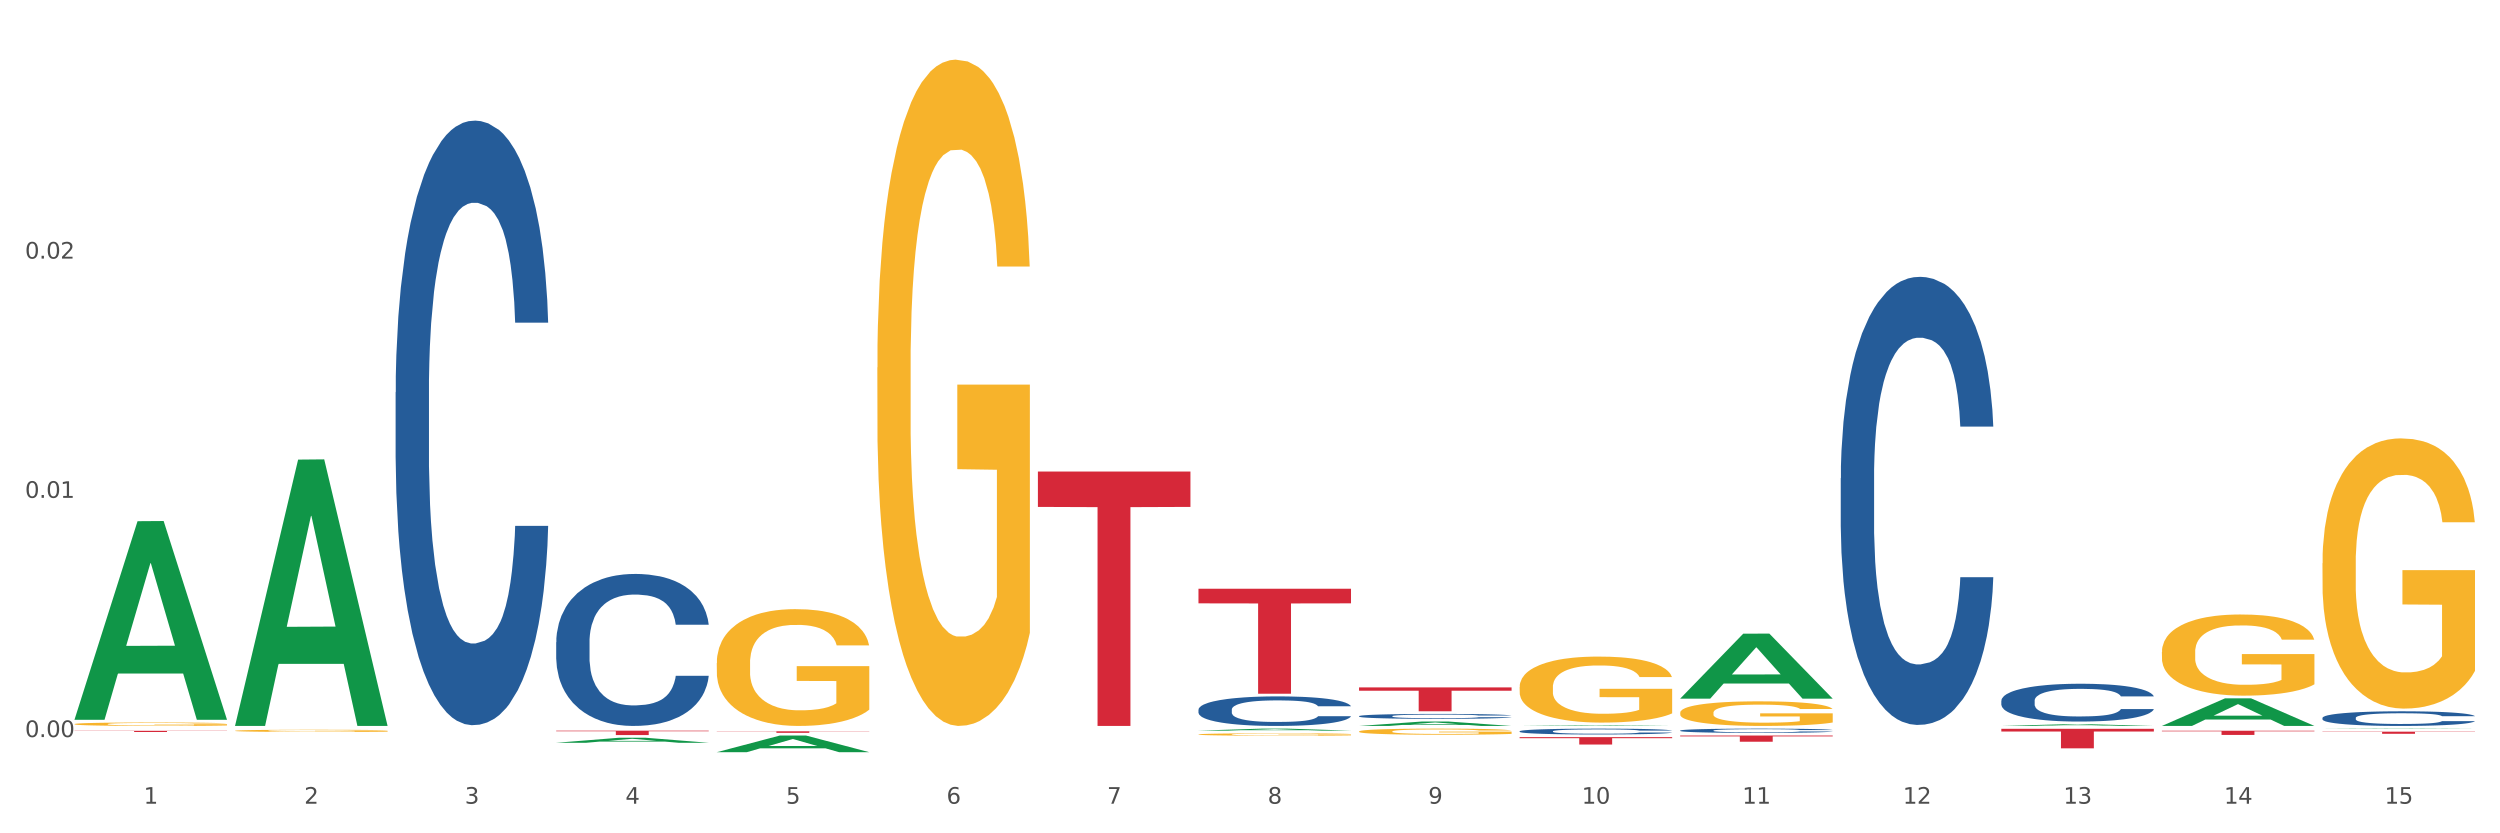 <?xml version="1.0" encoding="utf-8" standalone="no"?>
<!DOCTYPE svg PUBLIC "-//W3C//DTD SVG 1.1//EN"
  "http://www.w3.org/Graphics/SVG/1.1/DTD/svg11.dtd">
<svg xmlns:xlink="http://www.w3.org/1999/xlink" width="1080pt" height="360pt" viewBox="0 0 1080 360" xmlns="http://www.w3.org/2000/svg" version="1.1">
 <rect x="0" y="0" width="1080" height="360" fill="#333333" stroke="none"/>
 <defs>
  <style type="text/css">*{stroke-linejoin: round; stroke-linecap: butt}</style>
 </defs>
 <g id="figure_1">
  <g id="patch_1">
   <path d="M 0 360 
L 1080 360 
L 1080 0 
L 0 0 
z
" style="fill: #ffffff; stroke: #ffffff; stroke-linejoin: miter"/>
  </g>
  <g id="axes_1">
   <g id="matplotlib.axis_1">
    <g id="xtick_1">
     <g id="text_1">
      <!-- 1 -->
      <g style="fill: #4d4d4d" transform="translate(62.07 347.204) scale(0.096 -0.096)">
       <defs>
        <path id="DejaVuSans-31" d="M 794 531 
L 1825 531 
L 1825 4091 
L 703 3866 
L 703 4441 
L 1819 4666 
L 2450 4666 
L 2450 531 
L 3481 531 
L 3481 0 
L 794 0 
L 794 531 
z
" transform="scale(0.016)"/>
       </defs>
       <use xlink:href="#DejaVuSans-31"/>
      </g>
     </g>
    </g>
    <g id="xtick_2">
     <g id="text_2">
      <!-- 2 -->
      <g style="fill: #4d4d4d" transform="translate(131.436 347.204) scale(0.096 -0.096)">
       <defs>
        <path id="DejaVuSans-32" d="M 1228 531 
L 3431 531 
L 3431 0 
L 469 0 
L 469 531 
Q 828 903 1448 1529 
Q 2069 2156 2228 2338 
Q 2531 2678 2651 2914 
Q 2772 3150 2772 3378 
Q 2772 3750 2511 3984 
Q 2250 4219 1831 4219 
Q 1534 4219 1204 4116 
Q 875 4013 500 3803 
L 500 4441 
Q 881 4594 1212 4672 
Q 1544 4750 1819 4750 
Q 2544 4750 2975 4387 
Q 3406 4025 3406 3419 
Q 3406 3131 3298 2873 
Q 3191 2616 2906 2266 
Q 2828 2175 2409 1742 
Q 1991 1309 1228 531 
z
" transform="scale(0.016)"/>
       </defs>
       <use xlink:href="#DejaVuSans-32"/>
      </g>
     </g>
    </g>
    <g id="xtick_3">
     <g id="text_3">
      <!-- 3 -->
      <g style="fill: #4d4d4d" transform="translate(200.802 347.204) scale(0.096 -0.096)">
       <defs>
        <path id="DejaVuSans-33" d="M 2597 2516 
Q 3050 2419 3304 2112 
Q 3559 1806 3559 1356 
Q 3559 666 3084 287 
Q 2609 -91 1734 -91 
Q 1441 -91 1130 -33 
Q 819 25 488 141 
L 488 750 
Q 750 597 1062 519 
Q 1375 441 1716 441 
Q 2309 441 2620 675 
Q 2931 909 2931 1356 
Q 2931 1769 2642 2001 
Q 2353 2234 1838 2234 
L 1294 2234 
L 1294 2753 
L 1863 2753 
Q 2328 2753 2575 2939 
Q 2822 3125 2822 3475 
Q 2822 3834 2567 4026 
Q 2313 4219 1838 4219 
Q 1578 4219 1281 4162 
Q 984 4106 628 3988 
L 628 4550 
Q 988 4650 1302 4700 
Q 1616 4750 1894 4750 
Q 2613 4750 3031 4423 
Q 3450 4097 3450 3541 
Q 3450 3153 3228 2886 
Q 3006 2619 2597 2516 
z
" transform="scale(0.016)"/>
       </defs>
       <use xlink:href="#DejaVuSans-33"/>
      </g>
     </g>
    </g>
    <g id="xtick_4">
     <g id="text_4">
      <!-- 4 -->
      <g style="fill: #4d4d4d" transform="translate(270.169 347.204) scale(0.096 -0.096)">
       <defs>
        <path id="DejaVuSans-34" d="M 2419 4116 
L 825 1625 
L 2419 1625 
L 2419 4116 
z
M 2253 4666 
L 3047 4666 
L 3047 1625 
L 3713 1625 
L 3713 1100 
L 3047 1100 
L 3047 0 
L 2419 0 
L 2419 1100 
L 313 1100 
L 313 1709 
L 2253 4666 
z
" transform="scale(0.016)"/>
       </defs>
       <use xlink:href="#DejaVuSans-34"/>
      </g>
     </g>
    </g>
    <g id="xtick_5">
     <g id="text_5">
      <!-- 5 -->
      <g style="fill: #4d4d4d" transform="translate(339.535 347.204) scale(0.096 -0.096)">
       <defs>
        <path id="DejaVuSans-35" d="M 691 4666 
L 3169 4666 
L 3169 4134 
L 1269 4134 
L 1269 2991 
Q 1406 3038 1543 3061 
Q 1681 3084 1819 3084 
Q 2600 3084 3056 2656 
Q 3513 2228 3513 1497 
Q 3513 744 3044 326 
Q 2575 -91 1722 -91 
Q 1428 -91 1123 -41 
Q 819 9 494 109 
L 494 744 
Q 775 591 1075 516 
Q 1375 441 1709 441 
Q 2250 441 2565 725 
Q 2881 1009 2881 1497 
Q 2881 1984 2565 2268 
Q 2250 2553 1709 2553 
Q 1456 2553 1204 2497 
Q 953 2441 691 2322 
L 691 4666 
z
" transform="scale(0.016)"/>
       </defs>
       <use xlink:href="#DejaVuSans-35"/>
      </g>
     </g>
    </g>
    <g id="xtick_6">
     <g id="text_6">
      <!-- 6 -->
      <g style="fill: #4d4d4d" transform="translate(408.901 347.204) scale(0.096 -0.096)">
       <defs>
        <path id="DejaVuSans-36" d="M 2113 2584 
Q 1688 2584 1439 2293 
Q 1191 2003 1191 1497 
Q 1191 994 1439 701 
Q 1688 409 2113 409 
Q 2538 409 2786 701 
Q 3034 994 3034 1497 
Q 3034 2003 2786 2293 
Q 2538 2584 2113 2584 
z
M 3366 4563 
L 3366 3988 
Q 3128 4100 2886 4159 
Q 2644 4219 2406 4219 
Q 1781 4219 1451 3797 
Q 1122 3375 1075 2522 
Q 1259 2794 1537 2939 
Q 1816 3084 2150 3084 
Q 2853 3084 3261 2657 
Q 3669 2231 3669 1497 
Q 3669 778 3244 343 
Q 2819 -91 2113 -91 
Q 1303 -91 875 529 
Q 447 1150 447 2328 
Q 447 3434 972 4092 
Q 1497 4750 2381 4750 
Q 2619 4750 2861 4703 
Q 3103 4656 3366 4563 
z
" transform="scale(0.016)"/>
       </defs>
       <use xlink:href="#DejaVuSans-36"/>
      </g>
     </g>
    </g>
    <g id="xtick_7">
     <g id="text_7">
      <!-- 7 -->
      <g style="fill: #4d4d4d" transform="translate(478.267 347.204) scale(0.096 -0.096)">
       <defs>
        <path id="DejaVuSans-37" d="M 525 4666 
L 3525 4666 
L 3525 4397 
L 1831 0 
L 1172 0 
L 2766 4134 
L 525 4134 
L 525 4666 
z
" transform="scale(0.016)"/>
       </defs>
       <use xlink:href="#DejaVuSans-37"/>
      </g>
     </g>
    </g>
    <g id="xtick_8">
     <g id="text_8">
      <!-- 8 -->
      <g style="fill: #4d4d4d" transform="translate(547.634 347.204) scale(0.096 -0.096)">
       <defs>
        <path id="DejaVuSans-38" d="M 2034 2216 
Q 1584 2216 1326 1975 
Q 1069 1734 1069 1313 
Q 1069 891 1326 650 
Q 1584 409 2034 409 
Q 2484 409 2743 651 
Q 3003 894 3003 1313 
Q 3003 1734 2745 1975 
Q 2488 2216 2034 2216 
z
M 1403 2484 
Q 997 2584 770 2862 
Q 544 3141 544 3541 
Q 544 4100 942 4425 
Q 1341 4750 2034 4750 
Q 2731 4750 3128 4425 
Q 3525 4100 3525 3541 
Q 3525 3141 3298 2862 
Q 3072 2584 2669 2484 
Q 3125 2378 3379 2068 
Q 3634 1759 3634 1313 
Q 3634 634 3220 271 
Q 2806 -91 2034 -91 
Q 1263 -91 848 271 
Q 434 634 434 1313 
Q 434 1759 690 2068 
Q 947 2378 1403 2484 
z
M 1172 3481 
Q 1172 3119 1398 2916 
Q 1625 2713 2034 2713 
Q 2441 2713 2670 2916 
Q 2900 3119 2900 3481 
Q 2900 3844 2670 4047 
Q 2441 4250 2034 4250 
Q 1625 4250 1398 4047 
Q 1172 3844 1172 3481 
z
" transform="scale(0.016)"/>
       </defs>
       <use xlink:href="#DejaVuSans-38"/>
      </g>
     </g>
    </g>
    <g id="xtick_9">
     <g id="text_9">
      <!-- 9 -->
      <g style="fill: #4d4d4d" transform="translate(617 347.204) scale(0.096 -0.096)">
       <defs>
        <path id="DejaVuSans-39" d="M 703 97 
L 703 672 
Q 941 559 1184 500 
Q 1428 441 1663 441 
Q 2288 441 2617 861 
Q 2947 1281 2994 2138 
Q 2813 1869 2534 1725 
Q 2256 1581 1919 1581 
Q 1219 1581 811 2004 
Q 403 2428 403 3163 
Q 403 3881 828 4315 
Q 1253 4750 1959 4750 
Q 2769 4750 3195 4129 
Q 3622 3509 3622 2328 
Q 3622 1225 3098 567 
Q 2575 -91 1691 -91 
Q 1453 -91 1209 -44 
Q 966 3 703 97 
z
M 1959 2075 
Q 2384 2075 2632 2365 
Q 2881 2656 2881 3163 
Q 2881 3666 2632 3958 
Q 2384 4250 1959 4250 
Q 1534 4250 1286 3958 
Q 1038 3666 1038 3163 
Q 1038 2656 1286 2365 
Q 1534 2075 1959 2075 
z
" transform="scale(0.016)"/>
       </defs>
       <use xlink:href="#DejaVuSans-39"/>
      </g>
     </g>
    </g>
    <g id="xtick_10">
     <g id="text_10">
      <!-- 10 -->
      <g style="fill: #4d4d4d" transform="translate(683.312 347.204) scale(0.096 -0.096)">
       <defs>
        <path id="DejaVuSans-30" d="M 2034 4250 
Q 1547 4250 1301 3770 
Q 1056 3291 1056 2328 
Q 1056 1369 1301 889 
Q 1547 409 2034 409 
Q 2525 409 2770 889 
Q 3016 1369 3016 2328 
Q 3016 3291 2770 3770 
Q 2525 4250 2034 4250 
z
M 2034 4750 
Q 2819 4750 3233 4129 
Q 3647 3509 3647 2328 
Q 3647 1150 3233 529 
Q 2819 -91 2034 -91 
Q 1250 -91 836 529 
Q 422 1150 422 2328 
Q 422 3509 836 4129 
Q 1250 4750 2034 4750 
z
" transform="scale(0.016)"/>
       </defs>
       <use xlink:href="#DejaVuSans-31"/>
       <use xlink:href="#DejaVuSans-30" transform="translate(63.623 0)"/>
      </g>
     </g>
    </g>
    <g id="xtick_11">
     <g id="text_11">
      <!-- 11 -->
      <g style="fill: #4d4d4d" transform="translate(752.678 347.204) scale(0.096 -0.096)">
       <use xlink:href="#DejaVuSans-31"/>
       <use xlink:href="#DejaVuSans-31" transform="translate(63.623 0)"/>
      </g>
     </g>
    </g>
    <g id="xtick_12">
     <g id="text_12">
      <!-- 12 -->
      <g style="fill: #4d4d4d" transform="translate(822.044 347.204) scale(0.096 -0.096)">
       <use xlink:href="#DejaVuSans-31"/>
       <use xlink:href="#DejaVuSans-32" transform="translate(63.623 0)"/>
      </g>
     </g>
    </g>
    <g id="xtick_13">
     <g id="text_13">
      <!-- 13 -->
      <g style="fill: #4d4d4d" transform="translate(891.411 347.204) scale(0.096 -0.096)">
       <use xlink:href="#DejaVuSans-31"/>
       <use xlink:href="#DejaVuSans-33" transform="translate(63.623 0)"/>
      </g>
     </g>
    </g>
    <g id="xtick_14">
     <g id="text_14">
      <!-- 14 -->
      <g style="fill: #4d4d4d" transform="translate(960.777 347.204) scale(0.096 -0.096)">
       <use xlink:href="#DejaVuSans-31"/>
       <use xlink:href="#DejaVuSans-34" transform="translate(63.623 0)"/>
      </g>
     </g>
    </g>
    <g id="xtick_15">
     <g id="text_15">
      <!-- 15 -->
      <g style="fill: #4d4d4d" transform="translate(1030.143 347.204) scale(0.096 -0.096)">
       <use xlink:href="#DejaVuSans-31"/>
       <use xlink:href="#DejaVuSans-35" transform="translate(63.623 0)"/>
      </g>
     </g>
    </g>
    <g id="xtick_16"/>
    <g id="xtick_17"/>
    <g id="xtick_18"/>
    <g id="xtick_19"/>
    <g id="xtick_20"/>
    <g id="xtick_21"/>
    <g id="xtick_22"/>
    <g id="xtick_23"/>
    <g id="xtick_24"/>
    <g id="xtick_25"/>
    <g id="xtick_26"/>
    <g id="xtick_27"/>
    <g id="xtick_28"/>
    <g id="xtick_29"/>
   </g>
   <g id="matplotlib.axis_2">
    <g id="ytick_1">
     <g id="text_16">
      <!-- 0.00 -->
      <g style="fill: #4d4d4d" transform="translate(10.8 318.413) scale(0.096 -0.096)">
       <defs>
        <path id="DejaVuSans-2e" d="M 684 794 
L 1344 794 
L 1344 0 
L 684 0 
L 684 794 
z
" transform="scale(0.016)"/>
       </defs>
       <use xlink:href="#DejaVuSans-30"/>
       <use xlink:href="#DejaVuSans-2e" transform="translate(63.623 0)"/>
       <use xlink:href="#DejaVuSans-30" transform="translate(95.41 0)"/>
       <use xlink:href="#DejaVuSans-30" transform="translate(159.033 0)"/>
      </g>
     </g>
    </g>
    <g id="ytick_2">
     <g id="text_17">
      <!-- 0.01 -->
      <g style="fill: #4d4d4d" transform="translate(10.8 215.065) scale(0.096 -0.096)">
       <use xlink:href="#DejaVuSans-30"/>
       <use xlink:href="#DejaVuSans-2e" transform="translate(63.623 0)"/>
       <use xlink:href="#DejaVuSans-30" transform="translate(95.41 0)"/>
       <use xlink:href="#DejaVuSans-31" transform="translate(159.033 0)"/>
      </g>
     </g>
    </g>
    <g id="ytick_3">
     <g id="text_18">
      <!-- 0.02 -->
      <g style="fill: #4d4d4d" transform="translate(10.8 111.716) scale(0.096 -0.096)">
       <use xlink:href="#DejaVuSans-30"/>
       <use xlink:href="#DejaVuSans-2e" transform="translate(63.623 0)"/>
       <use xlink:href="#DejaVuSans-30" transform="translate(95.41 0)"/>
       <use xlink:href="#DejaVuSans-32" transform="translate(159.033 0)"/>
      </g>
     </g>
    </g>
    <g id="ytick_4"/>
    <g id="ytick_5"/>
    <g id="ytick_6"/>
   </g>
   <g id="PolyCollection_1">
    <path d="M 32.175 310.794 
L 32.243 310.714 
L 59.417 225.156 
L 70.695 225.076 
L 98.073 310.956 
L 85.029 310.956 
L 79.119 290.957 
L 51.061 290.957 
L 50.857 291.28 
L 45.151 310.956 
L 32.175 310.956 
L 32.175 310.794 
L 54.594 279.023 
L 75.586 278.942 
L 65.192 243.381 
L 65.056 243.219 
L 64.92 243.461 
L 54.526 278.942 
L 54.594 279.023 
L 32.175 310.794 
z
" clip-path="url(#pa60304e64f)" style="fill: #109648"/>
    <path d="M 1003.302 316.079 
L 1069.2 316.079 
L 1069.2 316.207 
L 1043.278 316.208 
L 1043.278 316.999 
L 1029.068 316.999 
L 1029.068 316.208 
L 1003.302 316.207 
L 1003.302 316.08 
L 1003.302 316.079 
z
" clip-path="url(#pa60304e64f)" style="fill: #d62839"/>
    <path d="M 933.936 315.684 
L 999.834 315.684 
L 999.834 315.936 
L 973.912 315.938 
L 973.912 317.497 
L 959.702 317.497 
L 959.702 315.938 
L 933.936 315.936 
L 933.936 315.686 
L 933.936 315.684 
z
" clip-path="url(#pa60304e64f)" style="fill: #d62839"/>
    <path d="M 864.57 314.848 
L 930.468 314.848 
L 930.468 316.021 
L 904.546 316.029 
L 904.546 323.29 
L 890.335 323.29 
L 890.335 316.029 
L 864.57 316.021 
L 864.57 314.856 
L 864.57 314.848 
z
" clip-path="url(#pa60304e64f)" style="fill: #d62839"/>
    <path d="M 725.837 317.762 
L 791.735 317.762 
L 791.735 318.132 
L 765.813 318.134 
L 765.813 320.423 
L 751.603 320.423 
L 751.603 318.134 
L 725.837 318.132 
L 725.837 317.764 
L 725.837 317.762 
z
" clip-path="url(#pa60304e64f)" style="fill: #d62839"/>
    <path d="M 656.471 318.455 
L 722.369 318.455 
L 722.369 318.899 
L 696.447 318.902 
L 696.447 321.645 
L 682.237 321.645 
L 682.237 318.902 
L 656.471 318.899 
L 656.471 318.458 
L 656.471 318.455 
z
" clip-path="url(#pa60304e64f)" style="fill: #d62839"/>
    <path d="M 587.105 296.96 
L 653.003 296.96 
L 653.003 298.391 
L 627.081 298.401 
L 627.081 307.257 
L 612.871 307.257 
L 612.871 298.401 
L 587.105 298.391 
L 587.105 296.97 
L 587.105 296.96 
z
" clip-path="url(#pa60304e64f)" style="fill: #d62839"/>
    <path d="M 517.739 254.347 
L 583.636 254.347 
L 583.636 260.647 
L 557.715 260.69 
L 557.715 299.686 
L 543.504 299.686 
L 543.504 260.69 
L 517.739 260.647 
L 517.739 254.389 
L 517.739 254.347 
z
" clip-path="url(#pa60304e64f)" style="fill: #d62839"/>
    <path d="M 448.372 203.71 
L 514.27 203.71 
L 514.27 218.982 
L 488.348 219.086 
L 488.348 313.61 
L 474.138 313.61 
L 474.138 219.086 
L 448.372 218.982 
L 448.372 203.813 
L 448.372 203.71 
z
" clip-path="url(#pa60304e64f)" style="fill: #d62839"/>
    <path d="M 32.175 312.804 
L 32.253 312.803 
L 32.253 312.753 
L 32.408 312.711 
L 33.186 312.608 
L 34.353 312.523 
L 35.209 312.478 
L 36.065 312.441 
L 37.076 312.404 
L 38.321 312.366 
L 40.578 312.31 
L 41.978 312.281 
L 43.69 312.251 
L 46.802 312.207 
L 49.058 312.183 
L 51.392 312.162 
L 55.204 312.138 
L 57.694 312.127 
L 60.339 312.119 
L 63.529 312.113 
L 65.941 312.112 
L 71.231 312.116 
L 75.744 312.128 
L 77.922 312.138 
L 80.723 312.154 
L 82.201 312.165 
L 84.613 312.187 
L 87.103 312.216 
L 88.815 312.24 
L 91.382 312.287 
L 93.327 312.333 
L 95.116 312.391 
L 96.05 312.43 
L 96.75 312.467 
L 97.373 312.51 
L 97.995 312.577 
L 83.991 312.577 
L 83.446 312.529 
L 82.59 312.484 
L 81.346 312.44 
L 80.256 312.413 
L 78.389 312.378 
L 76.677 312.357 
L 74.888 312.34 
L 72.71 312.326 
L 70.998 312.32 
L 68.586 312.314 
L 63.84 312.316 
L 60.65 312.326 
L 58.472 312.34 
L 57.071 312.352 
L 55.827 312.366 
L 54.426 312.385 
L 52.792 312.414 
L 51.625 312.44 
L 50.458 312.473 
L 49.525 312.506 
L 48.669 312.544 
L 47.969 312.585 
L 47.424 312.627 
L 46.957 312.679 
L 46.568 312.766 
L 46.568 312.953 
L 46.724 312.995 
L 47.113 313.051 
L 47.58 313.094 
L 48.358 313.145 
L 49.058 313.179 
L 50.381 313.228 
L 51.859 313.269 
L 53.026 313.295 
L 54.193 313.317 
L 56.216 313.347 
L 58.472 313.372 
L 60.417 313.387 
L 63.062 313.4 
L 64.852 313.406 
L 66.408 313.409 
L 70.22 313.409 
L 72.943 313.404 
L 75.977 313.395 
L 78.311 313.383 
L 80.256 313.367 
L 82.435 313.343 
L 83.835 313.32 
L 83.835 313.034 
L 66.719 313.032 
L 66.719 312.842 
L 98.073 312.842 
L 98.073 313.4 
L 96.75 313.429 
L 95.272 313.455 
L 93.716 313.478 
L 91.382 313.507 
L 88.581 313.534 
L 86.091 313.554 
L 83.446 313.57 
L 80.334 313.585 
L 76.288 313.599 
L 73.799 313.604 
L 70.687 313.608 
L 67.03 313.61 
L 63.84 313.607 
L 60.728 313.6 
L 57.461 313.588 
L 54.271 313.57 
L 51.859 313.552 
L 49.447 313.53 
L 46.879 313.502 
L 44.857 313.474 
L 43.301 313.45 
L 41.589 313.418 
L 39.722 313.377 
L 38.321 313.34 
L 37.076 313.302 
L 35.754 313.253 
L 34.82 313.21 
L 33.887 313.157 
L 33.342 313.117 
L 32.72 313.056 
L 32.253 312.969 
L 32.175 312.804 
z
" clip-path="url(#pa60304e64f)" style="fill: #f7b32b"/>
    <path d="M 309.64 315.918 
L 375.538 315.918 
L 375.538 316.011 
L 349.616 316.012 
L 349.616 316.588 
L 335.406 316.588 
L 335.406 316.012 
L 309.64 316.011 
L 309.64 315.919 
L 309.64 315.918 
z
" clip-path="url(#pa60304e64f)" style="fill: #d62839"/>
    <path d="M 1003.302 310.123 
L 1003.38 310.117 
L 1003.38 309.955 
L 1003.614 309.735 
L 1004.47 309.33 
L 1005.561 309.024 
L 1007.43 308.665 
L 1008.443 308.515 
L 1009.767 308.347 
L 1012.494 308.076 
L 1015.609 307.844 
L 1017.79 307.717 
L 1019.426 307.636 
L 1023.087 307.492 
L 1025.19 307.428 
L 1027.371 307.376 
L 1029.241 307.341 
L 1032.356 307.301 
L 1034.849 307.283 
L 1037.731 307.278 
L 1040.146 307.283 
L 1043.339 307.307 
L 1048.013 307.376 
L 1049.805 307.416 
L 1052.219 307.486 
L 1054.712 307.578 
L 1056.737 307.671 
L 1059.074 307.804 
L 1061.489 307.977 
L 1063.825 308.197 
L 1065.461 308.399 
L 1066.785 308.613 
L 1067.954 308.874 
L 1068.811 309.157 
L 1069.2 309.394 
L 1054.945 309.394 
L 1054.556 309.18 
L 1053.777 308.949 
L 1052.998 308.793 
L 1052.141 308.665 
L 1050.817 308.521 
L 1049.649 308.428 
L 1047.701 308.319 
L 1045.91 308.249 
L 1044.43 308.209 
L 1042.638 308.174 
L 1038.822 308.139 
L 1036.095 308.139 
L 1034.382 308.151 
L 1032.278 308.18 
L 1030.487 308.22 
L 1028.384 308.29 
L 1026.748 308.365 
L 1025.112 308.463 
L 1024.178 308.532 
L 1022.775 308.66 
L 1021.841 308.764 
L 1020.594 308.943 
L 1019.893 309.07 
L 1018.647 309.4 
L 1018.102 309.643 
L 1017.868 309.81 
L 1017.712 309.995 
L 1017.712 310.898 
L 1018.18 311.302 
L 1018.569 311.476 
L 1019.192 311.672 
L 1020.361 311.927 
L 1022.074 312.176 
L 1023.866 312.355 
L 1025.346 312.465 
L 1026.748 312.546 
L 1028.15 312.609 
L 1029.864 312.667 
L 1031.266 312.702 
L 1033.369 312.736 
L 1035.862 312.754 
L 1037.809 312.754 
L 1041.781 312.725 
L 1043.573 312.696 
L 1045.287 312.655 
L 1047.156 312.592 
L 1048.636 312.522 
L 1049.493 312.47 
L 1050.895 312.361 
L 1051.986 312.245 
L 1052.92 312.112 
L 1053.543 311.996 
L 1054.244 311.823 
L 1054.79 311.626 
L 1054.945 311.522 
L 1069.2 311.522 
L 1068.888 311.73 
L 1068.343 311.933 
L 1067.253 312.204 
L 1066.396 312.361 
L 1065.072 312.551 
L 1063.67 312.713 
L 1061.722 312.893 
L 1059.931 313.026 
L 1058.061 313.141 
L 1056.036 313.245 
L 1052.375 313.39 
L 1051.051 313.43 
L 1048.247 313.5 
L 1046.066 313.54 
L 1042.872 313.581 
L 1039.6 313.604 
L 1036.173 313.61 
L 1033.135 313.598 
L 1029.786 313.563 
L 1027.683 313.529 
L 1025.346 313.477 
L 1022.62 313.396 
L 1020.049 313.297 
L 1017.634 313.182 
L 1015.376 313.049 
L 1013.272 312.898 
L 1010.546 312.65 
L 1008.521 312.407 
L 1007.041 312.181 
L 1006.028 311.99 
L 1005.016 311.748 
L 1004.47 311.58 
L 1003.614 311.175 
L 1003.302 310.799 
L 1003.302 310.123 
z
" clip-path="url(#pa60304e64f)" style="fill: #255c99"/>
    <path d="M 864.57 302.716 
L 864.648 302.701 
L 864.648 302.284 
L 864.881 301.717 
L 865.738 300.672 
L 866.829 299.881 
L 868.698 298.956 
L 869.711 298.568 
L 871.035 298.136 
L 873.761 297.435 
L 876.877 296.838 
L 879.058 296.509 
L 880.694 296.301 
L 884.355 295.928 
L 886.458 295.763 
L 888.639 295.629 
L 890.508 295.54 
L 893.624 295.435 
L 896.117 295.39 
L 898.999 295.375 
L 901.413 295.39 
L 904.607 295.45 
L 909.281 295.629 
L 911.072 295.734 
L 913.487 295.913 
L 915.979 296.151 
L 918.005 296.39 
L 920.341 296.733 
L 922.756 297.181 
L 925.093 297.748 
L 926.729 298.27 
L 928.053 298.822 
L 929.221 299.494 
L 930.078 300.225 
L 930.468 300.836 
L 916.213 300.836 
L 915.824 300.284 
L 915.045 299.688 
L 914.266 299.285 
L 913.409 298.956 
L 912.085 298.583 
L 910.916 298.345 
L 908.969 298.061 
L 907.177 297.882 
L 905.697 297.778 
L 903.906 297.688 
L 900.089 297.599 
L 897.363 297.599 
L 895.649 297.628 
L 893.546 297.703 
L 891.754 297.808 
L 889.651 297.987 
L 888.016 298.181 
L 886.38 298.434 
L 885.445 298.613 
L 884.043 298.941 
L 883.108 299.21 
L 881.862 299.673 
L 881.161 300.001 
L 879.915 300.851 
L 879.369 301.478 
L 879.136 301.911 
L 878.98 302.388 
L 878.98 304.716 
L 879.447 305.76 
L 879.837 306.208 
L 880.46 306.715 
L 881.628 307.372 
L 883.342 308.013 
L 885.134 308.476 
L 886.614 308.759 
L 888.016 308.968 
L 889.418 309.132 
L 891.131 309.281 
L 892.533 309.371 
L 894.637 309.46 
L 897.129 309.505 
L 899.076 309.505 
L 903.049 309.431 
L 904.841 309.356 
L 906.554 309.252 
L 908.424 309.087 
L 909.904 308.908 
L 910.76 308.774 
L 912.163 308.491 
L 913.253 308.192 
L 914.188 307.849 
L 914.811 307.551 
L 915.512 307.103 
L 916.057 306.596 
L 916.213 306.327 
L 930.468 306.327 
L 930.156 306.864 
L 929.611 307.387 
L 928.52 308.088 
L 927.663 308.491 
L 926.339 308.983 
L 924.937 309.401 
L 922.99 309.863 
L 921.198 310.207 
L 919.329 310.505 
L 917.304 310.773 
L 913.643 311.147 
L 912.318 311.251 
L 909.514 311.43 
L 907.333 311.534 
L 904.14 311.639 
L 900.868 311.699 
L 897.441 311.713 
L 894.403 311.684 
L 891.053 311.594 
L 888.95 311.505 
L 886.614 311.37 
L 883.887 311.161 
L 881.317 310.908 
L 878.902 310.609 
L 876.643 310.266 
L 874.54 309.878 
L 871.814 309.237 
L 869.789 308.61 
L 868.309 308.028 
L 867.296 307.536 
L 866.283 306.909 
L 865.738 306.476 
L 864.881 305.432 
L 864.57 304.462 
L 864.57 302.716 
z
" clip-path="url(#pa60304e64f)" style="fill: #255c99"/>
    <path d="M 795.203 206.574 
L 795.281 206.397 
L 795.281 201.447 
L 795.515 194.729 
L 796.372 182.353 
L 797.462 172.984 
L 799.332 162.023 
L 800.344 157.426 
L 801.669 152.299 
L 804.395 143.99 
L 807.511 136.918 
L 809.692 133.029 
L 811.327 130.554 
L 814.988 126.134 
L 817.092 124.189 
L 819.273 122.598 
L 821.142 121.538 
L 824.258 120.3 
L 826.75 119.77 
L 829.632 119.593 
L 832.047 119.77 
L 835.241 120.477 
L 839.914 122.598 
L 841.706 123.836 
L 844.121 125.957 
L 846.613 128.786 
L 848.638 131.615 
L 850.975 135.681 
L 853.39 140.985 
L 855.727 147.703 
L 857.362 153.89 
L 858.687 160.431 
L 859.855 168.387 
L 860.712 177.05 
L 861.101 184.298 
L 846.847 184.298 
L 846.457 177.757 
L 845.678 170.685 
L 844.899 165.912 
L 844.043 162.023 
L 842.718 157.603 
L 841.55 154.774 
L 839.603 151.415 
L 837.811 149.294 
L 836.331 148.056 
L 834.54 146.995 
L 830.723 145.935 
L 827.997 145.935 
L 826.283 146.288 
L 824.18 147.172 
L 822.388 148.41 
L 820.285 150.531 
L 818.649 152.829 
L 817.014 155.835 
L 816.079 157.956 
L 814.677 161.846 
L 813.742 165.028 
L 812.496 170.508 
L 811.795 174.398 
L 810.548 184.475 
L 810.003 191.9 
L 809.77 197.027 
L 809.614 202.684 
L 809.614 230.264 
L 810.081 242.639 
L 810.471 247.943 
L 811.094 253.953 
L 812.262 261.732 
L 813.976 269.334 
L 815.767 274.815 
L 817.247 278.174 
L 818.649 280.649 
L 820.051 282.593 
L 821.765 284.361 
L 823.167 285.422 
L 825.27 286.483 
L 827.763 287.013 
L 829.71 287.013 
L 833.683 286.129 
L 835.474 285.245 
L 837.188 284.008 
L 839.057 282.063 
L 840.537 279.942 
L 841.394 278.35 
L 842.796 274.991 
L 843.887 271.456 
L 844.822 267.389 
L 845.445 263.854 
L 846.146 258.55 
L 846.691 252.539 
L 846.847 249.357 
L 861.101 249.357 
L 860.79 255.721 
L 860.245 261.909 
L 859.154 270.218 
L 858.297 274.991 
L 856.973 280.825 
L 855.571 285.776 
L 853.624 291.256 
L 851.832 295.322 
L 849.963 298.858 
L 847.937 302.04 
L 844.276 306.46 
L 842.952 307.698 
L 840.148 309.819 
L 837.967 311.057 
L 834.773 312.294 
L 831.502 313.001 
L 828.074 313.178 
L 825.037 312.824 
L 821.687 311.764 
L 819.584 310.703 
L 817.247 309.112 
L 814.521 306.637 
L 811.951 303.631 
L 809.536 300.096 
L 807.277 296.029 
L 805.174 291.433 
L 802.448 283.831 
L 800.422 276.406 
L 798.942 269.511 
L 797.93 263.677 
L 796.917 256.252 
L 796.372 251.125 
L 795.515 238.749 
L 795.203 227.258 
L 795.203 206.574 
z
" clip-path="url(#pa60304e64f)" style="fill: #255c99"/>
    <path d="M 725.837 315.592 
L 725.915 315.591 
L 725.915 315.544 
L 726.149 315.48 
L 727.006 315.362 
L 728.096 315.273 
L 729.966 315.169 
L 730.978 315.125 
L 732.302 315.076 
L 735.029 314.998 
L 738.144 314.93 
L 740.325 314.893 
L 741.961 314.87 
L 745.622 314.828 
L 747.725 314.809 
L 749.906 314.794 
L 751.776 314.784 
L 754.891 314.772 
L 757.384 314.767 
L 760.266 314.766 
L 762.681 314.767 
L 765.874 314.774 
L 770.548 314.794 
L 772.34 314.806 
L 774.754 314.826 
L 777.247 314.853 
L 779.272 314.88 
L 781.609 314.919 
L 784.024 314.969 
L 786.36 315.033 
L 787.996 315.092 
L 789.32 315.154 
L 790.489 315.229 
L 791.346 315.312 
L 791.735 315.381 
L 777.481 315.381 
L 777.091 315.318 
L 776.312 315.251 
L 775.533 315.206 
L 774.676 315.169 
L 773.352 315.127 
L 772.184 315.1 
L 770.237 315.068 
L 768.445 315.048 
L 766.965 315.036 
L 765.173 315.026 
L 761.357 315.016 
L 758.63 315.016 
L 756.917 315.019 
L 754.814 315.028 
L 753.022 315.04 
L 750.919 315.06 
L 749.283 315.082 
L 747.647 315.11 
L 746.713 315.13 
L 745.311 315.167 
L 744.376 315.197 
L 743.13 315.25 
L 742.429 315.287 
L 741.182 315.382 
L 740.637 315.453 
L 740.403 315.502 
L 740.248 315.555 
L 740.248 315.818 
L 740.715 315.935 
L 741.104 315.986 
L 741.727 316.043 
L 742.896 316.117 
L 744.61 316.189 
L 746.401 316.241 
L 747.881 316.273 
L 749.283 316.296 
L 750.685 316.315 
L 752.399 316.332 
L 753.801 316.342 
L 755.904 316.352 
L 758.397 316.357 
L 760.344 316.357 
L 764.317 316.349 
L 766.108 316.34 
L 767.822 316.328 
L 769.691 316.31 
L 771.171 316.29 
L 772.028 316.275 
L 773.43 316.243 
L 774.521 316.209 
L 775.455 316.17 
L 776.079 316.137 
L 776.78 316.086 
L 777.325 316.029 
L 777.481 315.999 
L 791.735 315.999 
L 791.424 316.06 
L 790.878 316.118 
L 789.788 316.197 
L 788.931 316.243 
L 787.607 316.298 
L 786.205 316.345 
L 784.257 316.397 
L 782.466 316.436 
L 780.596 316.47 
L 778.571 316.5 
L 774.91 316.542 
L 773.586 316.554 
L 770.782 316.574 
L 768.601 316.585 
L 765.407 316.597 
L 762.136 316.604 
L 758.708 316.606 
L 755.67 316.602 
L 752.321 316.592 
L 750.218 316.582 
L 747.881 316.567 
L 745.155 316.543 
L 742.584 316.515 
L 740.17 316.481 
L 737.911 316.443 
L 735.808 316.399 
L 733.081 316.327 
L 731.056 316.256 
L 729.576 316.191 
L 728.563 316.135 
L 727.551 316.065 
L 727.006 316.016 
L 726.149 315.898 
L 725.837 315.789 
L 725.837 315.592 
z
" clip-path="url(#pa60304e64f)" style="fill: #255c99"/>
    <path d="M 656.471 315.904 
L 656.549 315.902 
L 656.549 315.837 
L 656.783 315.749 
L 657.639 315.587 
L 658.73 315.464 
L 660.599 315.321 
L 661.612 315.261 
L 662.936 315.194 
L 665.662 315.085 
L 668.778 314.992 
L 670.959 314.941 
L 672.595 314.909 
L 676.256 314.851 
L 678.359 314.826 
L 680.54 314.805 
L 682.41 314.791 
L 685.525 314.775 
L 688.018 314.768 
L 690.9 314.766 
L 693.315 314.768 
L 696.508 314.777 
L 701.182 314.805 
L 702.973 314.821 
L 705.388 314.849 
L 707.881 314.886 
L 709.906 314.923 
L 712.243 314.976 
L 714.657 315.046 
L 716.994 315.134 
L 718.63 315.215 
L 719.954 315.3 
L 721.123 315.404 
L 721.979 315.518 
L 722.369 315.613 
L 708.114 315.613 
L 707.725 315.527 
L 706.946 315.434 
L 706.167 315.372 
L 705.31 315.321 
L 703.986 315.263 
L 702.818 315.226 
L 700.87 315.182 
L 699.079 315.154 
L 697.599 315.138 
L 695.807 315.124 
L 691.99 315.11 
L 689.264 315.11 
L 687.55 315.115 
L 685.447 315.127 
L 683.656 315.143 
L 681.553 315.171 
L 679.917 315.201 
L 678.281 315.24 
L 677.346 315.268 
L 675.944 315.319 
L 675.01 315.36 
L 673.763 315.432 
L 673.062 315.483 
L 671.816 315.615 
L 671.271 315.712 
L 671.037 315.779 
L 670.881 315.853 
L 670.881 316.214 
L 671.349 316.376 
L 671.738 316.446 
L 672.361 316.524 
L 673.53 316.626 
L 675.243 316.725 
L 677.035 316.797 
L 678.515 316.841 
L 679.917 316.874 
L 681.319 316.899 
L 683.033 316.922 
L 684.435 316.936 
L 686.538 316.95 
L 689.03 316.957 
L 690.978 316.957 
L 694.95 316.945 
L 696.742 316.934 
L 698.456 316.918 
L 700.325 316.892 
L 701.805 316.864 
L 702.662 316.844 
L 704.064 316.8 
L 705.154 316.753 
L 706.089 316.7 
L 706.712 316.654 
L 707.413 316.584 
L 707.959 316.506 
L 708.114 316.464 
L 722.369 316.464 
L 722.057 316.547 
L 721.512 316.628 
L 720.422 316.737 
L 719.565 316.8 
L 718.241 316.876 
L 716.838 316.941 
L 714.891 317.012 
L 713.1 317.066 
L 711.23 317.112 
L 709.205 317.154 
L 705.544 317.211 
L 704.22 317.228 
L 701.416 317.255 
L 699.235 317.272 
L 696.041 317.288 
L 692.769 317.297 
L 689.342 317.299 
L 686.304 317.295 
L 682.955 317.281 
L 680.852 317.267 
L 678.515 317.246 
L 675.789 317.214 
L 673.218 317.174 
L 670.803 317.128 
L 668.544 317.075 
L 666.441 317.015 
L 663.715 316.915 
L 661.69 316.818 
L 660.21 316.728 
L 659.197 316.651 
L 658.185 316.554 
L 657.639 316.487 
L 656.783 316.325 
L 656.471 316.175 
L 656.471 315.904 
z
" clip-path="url(#pa60304e64f)" style="fill: #255c99"/>
    <path d="M 587.105 309.368 
L 587.183 309.366 
L 587.183 309.312 
L 587.416 309.238 
L 588.273 309.102 
L 589.364 308.999 
L 591.233 308.879 
L 592.246 308.829 
L 593.57 308.772 
L 596.296 308.681 
L 599.412 308.603 
L 601.593 308.561 
L 603.229 308.534 
L 606.89 308.485 
L 608.993 308.464 
L 611.174 308.446 
L 613.043 308.435 
L 616.159 308.421 
L 618.652 308.415 
L 621.534 308.413 
L 623.948 308.415 
L 627.142 308.423 
L 631.816 308.446 
L 633.607 308.46 
L 636.022 308.483 
L 638.514 308.514 
L 640.54 308.545 
L 642.877 308.59 
L 645.291 308.648 
L 647.628 308.722 
L 649.264 308.79 
L 650.588 308.862 
L 651.756 308.949 
L 652.613 309.044 
L 653.003 309.124 
L 638.748 309.124 
L 638.359 309.052 
L 637.58 308.974 
L 636.801 308.922 
L 635.944 308.879 
L 634.62 308.83 
L 633.451 308.799 
L 631.504 308.763 
L 629.713 308.739 
L 628.233 308.726 
L 626.441 308.714 
L 622.624 308.702 
L 619.898 308.702 
L 618.184 308.706 
L 616.081 308.716 
L 614.29 308.73 
L 612.186 308.753 
L 610.551 308.778 
L 608.915 308.811 
L 607.98 308.834 
L 606.578 308.877 
L 605.643 308.912 
L 604.397 308.972 
L 603.696 309.015 
L 602.45 309.126 
L 601.905 309.207 
L 601.671 309.263 
L 601.515 309.325 
L 601.515 309.628 
L 601.982 309.764 
L 602.372 309.822 
L 602.995 309.888 
L 604.163 309.974 
L 605.877 310.057 
L 607.669 310.117 
L 609.149 310.154 
L 610.551 310.181 
L 611.953 310.203 
L 613.666 310.222 
L 615.069 310.234 
L 617.172 310.245 
L 619.664 310.251 
L 621.612 310.251 
L 625.584 310.242 
L 627.376 310.232 
L 629.089 310.218 
L 630.959 310.197 
L 632.439 310.174 
L 633.296 310.156 
L 634.698 310.119 
L 635.788 310.08 
L 636.723 310.036 
L 637.346 309.997 
L 638.047 309.939 
L 638.592 309.873 
L 638.748 309.838 
L 653.003 309.838 
L 652.691 309.908 
L 652.146 309.976 
L 651.055 310.067 
L 650.199 310.119 
L 648.874 310.183 
L 647.472 310.238 
L 645.525 310.298 
L 643.733 310.343 
L 641.864 310.381 
L 639.839 310.416 
L 636.178 310.465 
L 634.853 310.478 
L 632.049 310.502 
L 629.868 310.515 
L 626.675 310.529 
L 623.403 310.537 
L 619.976 310.539 
L 616.938 310.535 
L 613.589 310.523 
L 611.485 310.511 
L 609.149 310.494 
L 606.422 310.467 
L 603.852 310.434 
L 601.437 310.395 
L 599.178 310.35 
L 597.075 310.3 
L 594.349 310.216 
L 592.324 310.135 
L 590.844 310.059 
L 589.831 309.995 
L 588.818 309.914 
L 588.273 309.857 
L 587.416 309.721 
L 587.105 309.595 
L 587.105 309.368 
z
" clip-path="url(#pa60304e64f)" style="fill: #255c99"/>
    <path d="M 517.739 306.579 
L 517.816 306.567 
L 517.816 306.24 
L 518.05 305.797 
L 518.907 304.981 
L 519.997 304.363 
L 521.867 303.64 
L 522.88 303.337 
L 524.204 302.999 
L 526.93 302.451 
L 530.046 301.984 
L 532.227 301.728 
L 533.863 301.565 
L 537.523 301.273 
L 539.627 301.145 
L 541.808 301.04 
L 543.677 300.97 
L 546.793 300.888 
L 549.285 300.853 
L 552.167 300.842 
L 554.582 300.853 
L 557.776 300.9 
L 562.449 301.04 
L 564.241 301.122 
L 566.656 301.262 
L 569.148 301.448 
L 571.173 301.635 
L 573.51 301.903 
L 575.925 302.253 
L 578.262 302.696 
L 579.898 303.104 
L 581.222 303.535 
L 582.39 304.06 
L 583.247 304.631 
L 583.636 305.109 
L 569.382 305.109 
L 568.992 304.678 
L 568.214 304.212 
L 567.435 303.897 
L 566.578 303.64 
L 565.254 303.349 
L 564.085 303.162 
L 562.138 302.941 
L 560.346 302.801 
L 558.866 302.719 
L 557.075 302.649 
L 553.258 302.579 
L 550.532 302.579 
L 548.818 302.602 
L 546.715 302.661 
L 544.923 302.742 
L 542.82 302.882 
L 541.184 303.034 
L 539.549 303.232 
L 538.614 303.372 
L 537.212 303.629 
L 536.277 303.838 
L 535.031 304.2 
L 534.33 304.456 
L 533.084 305.121 
L 532.538 305.611 
L 532.305 305.949 
L 532.149 306.322 
L 532.149 308.141 
L 532.616 308.957 
L 533.006 309.307 
L 533.629 309.703 
L 534.797 310.216 
L 536.511 310.718 
L 538.302 311.079 
L 539.782 311.301 
L 541.184 311.464 
L 542.587 311.592 
L 544.3 311.709 
L 545.702 311.779 
L 547.805 311.849 
L 550.298 311.884 
L 552.245 311.884 
L 556.218 311.826 
L 558.009 311.767 
L 559.723 311.686 
L 561.593 311.557 
L 563.073 311.417 
L 563.929 311.313 
L 565.331 311.091 
L 566.422 310.858 
L 567.357 310.59 
L 567.98 310.356 
L 568.681 310.007 
L 569.226 309.61 
L 569.382 309.4 
L 583.636 309.4 
L 583.325 309.82 
L 582.78 310.228 
L 581.689 310.776 
L 580.832 311.091 
L 579.508 311.476 
L 578.106 311.802 
L 576.159 312.164 
L 574.367 312.432 
L 572.498 312.665 
L 570.472 312.875 
L 566.811 313.167 
L 565.487 313.248 
L 562.683 313.388 
L 560.502 313.47 
L 557.308 313.551 
L 554.037 313.598 
L 550.61 313.61 
L 547.572 313.586 
L 544.222 313.516 
L 542.119 313.446 
L 539.782 313.341 
L 537.056 313.178 
L 534.486 312.98 
L 532.071 312.747 
L 529.812 312.479 
L 527.709 312.175 
L 524.983 311.674 
L 522.957 311.184 
L 521.477 310.73 
L 520.465 310.345 
L 519.452 309.855 
L 518.907 309.517 
L 518.05 308.701 
L 517.739 307.943 
L 517.739 306.579 
z
" clip-path="url(#pa60304e64f)" style="fill: #255c99"/>
    <path d="M 240.274 277.446 
L 240.352 277.386 
L 240.352 275.707 
L 240.585 273.428 
L 241.442 269.23 
L 242.533 266.051 
L 244.402 262.333 
L 245.415 260.774 
L 246.739 259.035 
L 249.465 256.216 
L 252.581 253.817 
L 254.762 252.498 
L 256.398 251.658 
L 260.059 250.159 
L 262.162 249.499 
L 264.343 248.959 
L 266.212 248.599 
L 269.328 248.18 
L 271.821 248 
L 274.703 247.94 
L 277.117 248 
L 280.311 248.24 
L 284.985 248.959 
L 286.776 249.379 
L 289.191 250.099 
L 291.683 251.058 
L 293.709 252.018 
L 296.045 253.397 
L 298.46 255.196 
L 300.797 257.475 
L 302.433 259.574 
L 303.757 261.793 
L 304.925 264.492 
L 305.782 267.431 
L 306.172 269.89 
L 291.917 269.89 
L 291.528 267.671 
L 290.749 265.272 
L 289.97 263.653 
L 289.113 262.333 
L 287.789 260.834 
L 286.62 259.874 
L 284.673 258.735 
L 282.881 258.015 
L 281.401 257.595 
L 279.61 257.235 
L 275.793 256.876 
L 273.067 256.876 
L 271.353 256.996 
L 269.25 257.295 
L 267.458 257.715 
L 265.355 258.435 
L 263.72 259.215 
L 262.084 260.234 
L 261.149 260.954 
L 259.747 262.273 
L 258.812 263.353 
L 257.566 265.212 
L 256.865 266.531 
L 255.619 269.95 
L 255.073 272.468 
L 254.84 274.208 
L 254.684 276.127 
L 254.684 285.483 
L 255.151 289.681 
L 255.541 291.48 
L 256.164 293.519 
L 257.332 296.158 
L 259.046 298.736 
L 260.838 300.596 
L 262.318 301.735 
L 263.72 302.575 
L 265.122 303.234 
L 266.835 303.834 
L 268.237 304.194 
L 270.341 304.554 
L 272.833 304.734 
L 274.78 304.734 
L 278.753 304.434 
L 280.545 304.134 
L 282.258 303.714 
L 284.128 303.054 
L 285.608 302.335 
L 286.465 301.795 
L 287.867 300.656 
L 288.957 299.456 
L 289.892 298.077 
L 290.515 296.877 
L 291.216 295.078 
L 291.761 293.039 
L 291.917 291.96 
L 306.172 291.96 
L 305.86 294.119 
L 305.315 296.218 
L 304.224 299.036 
L 303.367 300.656 
L 302.043 302.635 
L 300.641 304.314 
L 298.694 306.173 
L 296.902 307.552 
L 295.033 308.752 
L 293.008 309.831 
L 289.347 311.331 
L 288.022 311.75 
L 285.218 312.47 
L 283.037 312.89 
L 279.844 313.31 
L 276.572 313.55 
L 273.145 313.61 
L 270.107 313.49 
L 266.757 313.13 
L 264.654 312.77 
L 262.318 312.23 
L 259.591 311.391 
L 257.021 310.371 
L 254.606 309.172 
L 252.347 307.792 
L 250.244 306.233 
L 247.518 303.654 
L 245.493 301.135 
L 244.013 298.796 
L 243 296.817 
L 241.987 294.298 
L 241.442 292.559 
L 240.585 288.361 
L 240.274 284.463 
L 240.274 277.446 
z
" clip-path="url(#pa60304e64f)" style="fill: #255c99"/>
    <path d="M 240.274 315.647 
L 306.172 315.647 
L 306.172 315.91 
L 280.25 315.912 
L 280.25 317.538 
L 266.039 317.538 
L 266.039 315.912 
L 240.274 315.91 
L 240.274 315.649 
L 240.274 315.647 
z
" clip-path="url(#pa60304e64f)" style="fill: #d62839"/>
    <path d="M 170.907 169.457 
L 170.985 169.219 
L 170.985 162.54 
L 171.219 153.476 
L 172.076 136.78 
L 173.166 124.138 
L 175.036 109.35 
L 176.048 103.148 
L 177.373 96.231 
L 180.099 85.021 
L 183.215 75.48 
L 185.396 70.232 
L 187.031 66.893 
L 190.692 60.93 
L 192.796 58.306 
L 194.977 56.16 
L 196.846 54.729 
L 199.962 53.059 
L 202.454 52.343 
L 205.336 52.105 
L 207.751 52.343 
L 210.945 53.298 
L 215.618 56.16 
L 217.41 57.829 
L 219.825 60.692 
L 222.317 64.508 
L 224.342 68.324 
L 226.679 73.81 
L 229.094 80.966 
L 231.431 90.03 
L 233.066 98.378 
L 234.391 107.203 
L 235.559 117.937 
L 236.416 129.624 
L 236.805 139.403 
L 222.551 139.403 
L 222.161 130.578 
L 221.382 121.037 
L 220.604 114.597 
L 219.747 109.35 
L 218.422 103.387 
L 217.254 99.571 
L 215.307 95.039 
L 213.515 92.176 
L 212.035 90.507 
L 210.244 89.076 
L 206.427 87.644 
L 203.701 87.644 
L 201.987 88.122 
L 199.884 89.314 
L 198.092 90.984 
L 195.989 93.846 
L 194.353 96.947 
L 192.718 101.002 
L 191.783 103.864 
L 190.381 109.111 
L 189.446 113.405 
L 188.2 120.799 
L 187.499 126.046 
L 186.252 139.642 
L 185.707 149.66 
L 185.474 156.577 
L 185.318 164.21 
L 185.318 201.419 
L 185.785 218.115 
L 186.175 225.271 
L 186.798 233.381 
L 187.966 243.875 
L 189.68 254.132 
L 191.471 261.526 
L 192.951 266.058 
L 194.353 269.397 
L 195.755 272.021 
L 197.469 274.406 
L 198.871 275.837 
L 200.974 277.268 
L 203.467 277.984 
L 205.414 277.984 
L 209.387 276.791 
L 211.178 275.599 
L 212.892 273.929 
L 214.761 271.305 
L 216.241 268.443 
L 217.098 266.296 
L 218.5 261.764 
L 219.591 256.994 
L 220.526 251.508 
L 221.149 246.738 
L 221.85 239.582 
L 222.395 231.472 
L 222.551 227.179 
L 236.805 227.179 
L 236.494 235.766 
L 235.949 244.114 
L 234.858 255.324 
L 234.001 261.764 
L 232.677 269.636 
L 231.275 276.314 
L 229.328 283.708 
L 227.536 289.194 
L 225.667 293.965 
L 223.641 298.258 
L 219.98 304.221 
L 218.656 305.891 
L 215.852 308.753 
L 213.671 310.423 
L 210.477 312.092 
L 207.206 313.046 
L 203.779 313.285 
L 200.741 312.808 
L 197.391 311.377 
L 195.288 309.946 
L 192.951 307.799 
L 190.225 304.46 
L 187.655 300.405 
L 185.24 295.634 
L 182.981 290.148 
L 180.878 283.947 
L 178.152 273.691 
L 176.126 263.673 
L 174.646 254.37 
L 173.634 246.499 
L 172.621 236.481 
L 172.076 229.564 
L 171.219 212.868 
L 170.907 197.364 
L 170.907 169.457 
z
" clip-path="url(#pa60304e64f)" style="fill: #255c99"/>
    <path d="M 32.175 315.71 
L 98.073 315.71 
L 98.073 315.781 
L 72.151 315.781 
L 72.151 316.224 
L 57.941 316.224 
L 57.941 315.781 
L 32.175 315.781 
L 32.175 315.71 
L 32.175 315.71 
z
" clip-path="url(#pa60304e64f)" style="fill: #d62839"/>
    <path d="M 309.64 286.467 
L 309.718 286.421 
L 309.718 284.762 
L 309.873 283.333 
L 310.651 279.877 
L 311.818 277.02 
L 312.674 275.499 
L 313.53 274.255 
L 314.541 273.011 
L 315.786 271.72 
L 318.042 269.831 
L 319.443 268.863 
L 321.155 267.85 
L 324.267 266.375 
L 326.523 265.545 
L 328.857 264.854 
L 332.669 264.025 
L 335.159 263.656 
L 337.804 263.38 
L 340.994 263.195 
L 343.406 263.149 
L 348.696 263.287 
L 353.209 263.702 
L 355.387 264.025 
L 358.188 264.578 
L 359.666 264.946 
L 362.078 265.684 
L 364.568 266.651 
L 366.279 267.481 
L 368.847 269.048 
L 370.792 270.615 
L 372.581 272.55 
L 373.515 273.886 
L 374.215 275.131 
L 374.838 276.559 
L 375.46 278.817 
L 361.456 278.817 
L 360.911 277.204 
L 360.055 275.684 
L 358.81 274.209 
L 357.721 273.287 
L 355.854 272.135 
L 354.142 271.398 
L 352.353 270.845 
L 350.174 270.384 
L 348.463 270.154 
L 346.051 269.969 
L 341.305 270.015 
L 338.115 270.384 
L 335.937 270.845 
L 334.536 271.26 
L 333.292 271.72 
L 331.891 272.366 
L 330.257 273.333 
L 329.09 274.209 
L 327.923 275.315 
L 326.99 276.421 
L 326.134 277.711 
L 325.434 279.094 
L 324.889 280.522 
L 324.422 282.273 
L 324.033 285.177 
L 324.033 291.49 
L 324.189 292.918 
L 324.578 294.808 
L 325.045 296.236 
L 325.823 297.941 
L 326.523 299.094 
L 327.845 300.753 
L 329.324 302.135 
L 330.491 303.011 
L 331.658 303.748 
L 333.681 304.762 
L 335.937 305.591 
L 337.882 306.098 
L 340.527 306.559 
L 342.317 306.743 
L 343.873 306.835 
L 347.685 306.835 
L 350.408 306.697 
L 353.442 306.375 
L 355.776 305.96 
L 357.721 305.453 
L 359.9 304.623 
L 361.3 303.84 
L 361.3 294.209 
L 344.184 294.163 
L 344.184 287.757 
L 375.538 287.757 
L 375.538 306.559 
L 374.215 307.527 
L 372.737 308.402 
L 371.181 309.186 
L 368.847 310.153 
L 366.046 311.075 
L 363.556 311.72 
L 360.911 312.273 
L 357.799 312.78 
L 353.753 313.241 
L 351.264 313.425 
L 348.152 313.564 
L 344.495 313.61 
L 341.305 313.517 
L 338.193 313.287 
L 334.925 312.872 
L 331.736 312.273 
L 329.324 311.674 
L 326.912 310.937 
L 324.344 309.969 
L 322.322 309.047 
L 320.766 308.218 
L 319.054 307.158 
L 317.187 305.776 
L 315.786 304.531 
L 314.541 303.241 
L 313.219 301.582 
L 312.285 300.153 
L 311.352 298.356 
L 310.807 297.02 
L 310.184 294.946 
L 309.718 292.043 
L 309.64 286.467 
z
" clip-path="url(#pa60304e64f)" style="fill: #f7b32b"/>
    <path d="M 933.936 313.587 
L 934.004 313.576 
L 961.178 301.693 
L 972.456 301.682 
L 999.834 313.61 
L 986.79 313.61 
L 980.88 310.832 
L 952.822 310.832 
L 952.618 310.877 
L 946.912 313.61 
L 933.936 313.61 
L 933.936 313.587 
L 956.355 309.175 
L 977.347 309.163 
L 966.953 304.224 
L 966.817 304.202 
L 966.681 304.236 
L 956.287 309.163 
L 956.355 309.175 
L 933.936 313.587 
z
" clip-path="url(#pa60304e64f)" style="fill: #109648"/>
    <path d="M 1003.302 314.923 
L 1003.37 314.922 
L 1030.544 314.766 
L 1041.822 314.766 
L 1069.2 314.923 
L 1056.156 314.923 
L 1050.246 314.886 
L 1022.188 314.886 
L 1021.984 314.887 
L 1016.278 314.923 
L 1003.302 314.923 
L 1003.302 314.923 
L 1025.721 314.864 
L 1046.713 314.864 
L 1036.319 314.799 
L 1036.183 314.799 
L 1036.047 314.799 
L 1025.653 314.864 
L 1025.721 314.864 
L 1003.302 314.923 
z
" clip-path="url(#pa60304e64f)" style="fill: #109648"/>
    <path d="M 101.541 315.696 
L 101.619 315.695 
L 101.619 315.663 
L 101.775 315.636 
L 102.553 315.571 
L 103.72 315.517 
L 104.575 315.488 
L 105.431 315.465 
L 106.443 315.441 
L 107.688 315.417 
L 109.944 315.381 
L 111.344 315.363 
L 113.056 315.343 
L 116.168 315.316 
L 118.424 315.3 
L 120.758 315.287 
L 124.57 315.271 
L 127.06 315.264 
L 129.705 315.259 
L 132.895 315.255 
L 135.307 315.255 
L 140.598 315.257 
L 145.11 315.265 
L 147.289 315.271 
L 150.089 315.282 
L 151.568 315.289 
L 153.979 315.302 
L 156.469 315.321 
L 158.181 315.336 
L 160.748 315.366 
L 162.693 315.396 
L 164.483 315.432 
L 165.416 315.458 
L 166.117 315.481 
L 166.739 315.508 
L 167.361 315.551 
L 153.357 315.551 
L 152.812 315.52 
L 151.957 315.492 
L 150.712 315.464 
L 149.623 315.446 
L 147.755 315.424 
L 146.044 315.411 
L 144.254 315.4 
L 142.076 315.391 
L 140.364 315.387 
L 137.952 315.384 
L 133.206 315.384 
L 130.017 315.391 
L 127.838 315.4 
L 126.438 315.408 
L 125.193 315.417 
L 123.792 315.429 
L 122.159 315.447 
L 120.992 315.464 
L 119.825 315.485 
L 118.891 315.506 
L 118.035 315.53 
L 117.335 315.556 
L 116.79 315.583 
L 116.324 315.616 
L 115.935 315.671 
L 115.935 315.791 
L 116.09 315.818 
L 116.479 315.853 
L 116.946 315.88 
L 117.724 315.913 
L 118.424 315.934 
L 119.747 315.966 
L 121.225 315.992 
L 122.392 316.008 
L 123.559 316.022 
L 125.582 316.042 
L 127.838 316.057 
L 129.783 316.067 
L 132.428 316.076 
L 134.218 316.079 
L 135.774 316.081 
L 139.586 316.081 
L 142.309 316.078 
L 145.343 316.072 
L 147.678 316.064 
L 149.623 316.055 
L 151.801 316.039 
L 153.201 316.024 
L 153.201 315.842 
L 136.085 315.841 
L 136.085 315.72 
L 167.439 315.72 
L 167.439 316.076 
L 166.117 316.094 
L 164.638 316.11 
L 163.082 316.125 
L 160.748 316.144 
L 157.947 316.161 
L 155.458 316.173 
L 152.812 316.184 
L 149.7 316.193 
L 145.655 316.202 
L 143.165 316.205 
L 140.053 316.208 
L 136.396 316.209 
L 133.206 316.207 
L 130.094 316.203 
L 126.827 316.195 
L 123.637 316.184 
L 121.225 316.172 
L 118.813 316.158 
L 116.246 316.14 
L 114.223 316.123 
L 112.667 316.107 
L 110.955 316.087 
L 109.088 316.061 
L 107.688 316.037 
L 106.443 316.013 
L 105.12 315.981 
L 104.186 315.954 
L 103.253 315.92 
L 102.708 315.895 
L 102.086 315.856 
L 101.619 315.801 
L 101.541 315.696 
z
" clip-path="url(#pa60304e64f)" style="fill: #f7b32b"/>
    <path d="M 656.471 313.609 
L 656.539 313.609 
L 683.713 313.318 
L 694.991 313.317 
L 722.369 313.61 
L 709.325 313.61 
L 703.415 313.542 
L 675.357 313.542 
L 675.153 313.543 
L 669.447 313.61 
L 656.471 313.61 
L 656.471 313.609 
L 678.89 313.501 
L 699.882 313.501 
L 689.488 313.38 
L 689.352 313.379 
L 689.216 313.38 
L 678.822 313.501 
L 678.89 313.501 
L 656.471 313.609 
z
" clip-path="url(#pa60304e64f)" style="fill: #109648"/>
    <path d="M 379.006 158.775 
L 379.084 158.512 
L 379.084 149.049 
L 379.24 140.9 
L 380.018 121.184 
L 381.185 104.885 
L 382.04 96.21 
L 382.896 89.113 
L 383.908 82.015 
L 385.152 74.655 
L 387.409 63.877 
L 388.809 58.356 
L 390.521 52.573 
L 393.633 44.161 
L 395.889 39.429 
L 398.223 35.486 
L 402.035 30.754 
L 404.525 28.651 
L 407.17 27.074 
L 410.36 26.022 
L 412.772 25.759 
L 418.062 26.548 
L 422.575 28.914 
L 424.753 30.754 
L 427.554 33.909 
L 429.032 36.012 
L 431.444 40.218 
L 433.934 45.738 
L 435.646 50.47 
L 438.213 59.408 
L 440.158 68.346 
L 441.948 79.386 
L 442.881 87.01 
L 443.581 94.107 
L 444.204 102.257 
L 444.826 115.138 
L 430.822 115.138 
L 430.277 105.937 
L 429.422 97.262 
L 428.177 88.85 
L 427.087 83.592 
L 425.22 77.02 
L 423.509 72.814 
L 421.719 69.66 
L 419.541 67.031 
L 417.829 65.717 
L 415.417 64.665 
L 410.671 64.928 
L 407.481 67.031 
L 405.303 69.66 
L 403.903 72.026 
L 402.658 74.655 
L 401.257 78.335 
L 399.624 83.855 
L 398.456 88.85 
L 397.289 95.159 
L 396.356 101.468 
L 395.5 108.829 
L 394.8 116.715 
L 394.255 124.864 
L 393.788 134.853 
L 393.399 151.415 
L 393.399 187.429 
L 393.555 195.578 
L 393.944 206.356 
L 394.411 214.505 
L 395.189 224.231 
L 395.889 230.803 
L 397.212 240.267 
L 398.69 248.153 
L 399.857 253.148 
L 401.024 257.354 
L 403.047 263.137 
L 405.303 267.869 
L 407.248 270.761 
L 409.893 273.389 
L 411.683 274.441 
L 413.239 274.967 
L 417.051 274.967 
L 419.774 274.178 
L 422.808 272.338 
L 425.142 269.972 
L 427.087 267.08 
L 429.266 262.349 
L 430.666 257.88 
L 430.666 202.938 
L 413.55 202.676 
L 413.55 166.136 
L 444.904 166.136 
L 444.904 273.389 
L 443.581 278.91 
L 442.103 283.905 
L 440.547 288.373 
L 438.213 293.894 
L 435.412 299.151 
L 432.923 302.832 
L 430.277 305.986 
L 427.165 308.878 
L 423.12 311.507 
L 420.63 312.558 
L 417.518 313.347 
L 413.861 313.61 
L 410.671 313.084 
L 407.559 311.769 
L 404.292 309.404 
L 401.102 305.986 
L 398.69 302.569 
L 396.278 298.363 
L 393.711 292.842 
L 391.688 287.585 
L 390.132 282.853 
L 388.42 276.807 
L 386.553 268.921 
L 385.152 261.823 
L 383.908 254.462 
L 382.585 244.999 
L 381.651 236.85 
L 380.718 226.597 
L 380.173 218.974 
L 379.551 207.144 
L 379.084 190.583 
L 379.006 158.775 
z
" clip-path="url(#pa60304e64f)" style="fill: #f7b32b"/>
    <path d="M 517.739 317.273 
L 517.816 317.272 
L 517.816 317.238 
L 517.972 317.209 
L 518.75 317.137 
L 519.917 317.078 
L 520.773 317.047 
L 521.629 317.021 
L 522.64 316.995 
L 523.885 316.969 
L 526.141 316.93 
L 527.542 316.91 
L 529.253 316.889 
L 532.365 316.858 
L 534.621 316.841 
L 536.956 316.827 
L 540.768 316.81 
L 543.257 316.802 
L 545.903 316.797 
L 549.093 316.793 
L 551.504 316.792 
L 556.795 316.795 
L 561.307 316.803 
L 563.486 316.81 
L 566.287 316.821 
L 567.765 316.829 
L 570.177 316.844 
L 572.666 316.864 
L 574.378 316.881 
L 576.946 316.914 
L 578.891 316.946 
L 580.68 316.986 
L 581.614 317.014 
L 582.314 317.039 
L 582.936 317.069 
L 583.559 317.115 
L 569.554 317.115 
L 569.01 317.082 
L 568.154 317.051 
L 566.909 317.02 
L 565.82 317.001 
L 563.953 316.977 
L 562.241 316.962 
L 560.452 316.951 
L 558.273 316.941 
L 556.562 316.936 
L 554.15 316.933 
L 549.404 316.934 
L 546.214 316.941 
L 544.035 316.951 
L 542.635 316.959 
L 541.39 316.969 
L 539.99 316.982 
L 538.356 317.002 
L 537.189 317.02 
L 536.022 317.043 
L 535.088 317.066 
L 534.232 317.093 
L 533.532 317.121 
L 532.988 317.151 
L 532.521 317.187 
L 532.132 317.247 
L 532.132 317.377 
L 532.287 317.407 
L 532.676 317.446 
L 533.143 317.475 
L 533.921 317.51 
L 534.621 317.534 
L 535.944 317.568 
L 537.422 317.597 
L 538.589 317.615 
L 539.756 317.63 
L 541.779 317.651 
L 544.035 317.668 
L 545.981 317.679 
L 548.626 317.688 
L 550.415 317.692 
L 551.971 317.694 
L 555.784 317.694 
L 558.507 317.691 
L 561.541 317.685 
L 563.875 317.676 
L 565.82 317.665 
L 567.998 317.648 
L 569.399 317.632 
L 569.399 317.433 
L 552.282 317.432 
L 552.282 317.3 
L 583.636 317.3 
L 583.636 317.688 
L 582.314 317.708 
L 580.836 317.726 
L 579.28 317.743 
L 576.946 317.763 
L 574.145 317.782 
L 571.655 317.795 
L 569.01 317.806 
L 565.898 317.817 
L 561.852 317.826 
L 559.362 317.83 
L 556.25 317.833 
L 552.594 317.834 
L 549.404 317.832 
L 546.292 317.827 
L 543.024 317.819 
L 539.834 317.806 
L 537.422 317.794 
L 535.01 317.779 
L 532.443 317.759 
L 530.42 317.74 
L 528.864 317.723 
L 527.153 317.701 
L 525.285 317.672 
L 523.885 317.646 
L 522.64 317.62 
L 521.317 317.586 
L 520.384 317.556 
L 519.45 317.519 
L 518.906 317.491 
L 518.283 317.448 
L 517.816 317.389 
L 517.739 317.273 
z
" clip-path="url(#pa60304e64f)" style="fill: #f7b32b"/>
    <path d="M 587.105 315.989 
L 587.183 315.987 
L 587.183 315.9 
L 587.338 315.825 
L 588.116 315.644 
L 589.283 315.494 
L 590.139 315.414 
L 590.995 315.348 
L 592.006 315.283 
L 593.251 315.215 
L 595.507 315.116 
L 596.908 315.066 
L 598.619 315.012 
L 601.731 314.935 
L 603.988 314.891 
L 606.322 314.855 
L 610.134 314.812 
L 612.624 314.792 
L 615.269 314.778 
L 618.459 314.768 
L 620.871 314.766 
L 626.161 314.773 
L 630.674 314.795 
L 632.852 314.812 
L 635.653 314.841 
L 637.131 314.86 
L 639.543 314.899 
L 642.033 314.949 
L 643.744 314.993 
L 646.312 315.075 
L 648.257 315.157 
L 650.046 315.259 
L 650.98 315.329 
L 651.68 315.394 
L 652.302 315.469 
L 652.925 315.588 
L 638.921 315.588 
L 638.376 315.503 
L 637.52 315.423 
L 636.275 315.346 
L 635.186 315.298 
L 633.319 315.237 
L 631.607 315.199 
L 629.818 315.17 
L 627.639 315.145 
L 625.928 315.133 
L 623.516 315.124 
L 618.77 315.126 
L 615.58 315.145 
L 613.402 315.17 
L 612.001 315.191 
L 610.756 315.215 
L 609.356 315.249 
L 607.722 315.3 
L 606.555 315.346 
L 605.388 315.404 
L 604.455 315.462 
L 603.599 315.53 
L 602.898 315.602 
L 602.354 315.677 
L 601.887 315.769 
L 601.498 315.922 
L 601.498 316.253 
L 601.654 316.328 
L 602.043 316.427 
L 602.509 316.502 
L 603.287 316.592 
L 603.988 316.652 
L 605.31 316.739 
L 606.789 316.812 
L 607.956 316.858 
L 609.123 316.896 
L 611.145 316.95 
L 613.402 316.993 
L 615.347 317.02 
L 617.992 317.044 
L 619.781 317.054 
L 621.337 317.058 
L 625.15 317.058 
L 627.873 317.051 
L 630.907 317.034 
L 633.241 317.012 
L 635.186 316.986 
L 637.365 316.942 
L 638.765 316.901 
L 638.765 316.396 
L 621.649 316.393 
L 621.649 316.057 
L 653.003 316.057 
L 653.003 317.044 
L 651.68 317.095 
L 650.202 317.141 
L 648.646 317.182 
L 646.312 317.233 
L 643.511 317.281 
L 641.021 317.315 
L 638.376 317.344 
L 635.264 317.37 
L 631.218 317.395 
L 628.729 317.404 
L 625.617 317.412 
L 621.96 317.414 
L 618.77 317.409 
L 615.658 317.397 
L 612.39 317.375 
L 609.2 317.344 
L 606.789 317.312 
L 604.377 317.274 
L 601.809 317.223 
L 599.786 317.175 
L 598.23 317.131 
L 596.519 317.075 
L 594.652 317.003 
L 593.251 316.938 
L 592.006 316.87 
L 590.684 316.783 
L 589.75 316.708 
L 588.816 316.613 
L 588.272 316.543 
L 587.649 316.434 
L 587.183 316.282 
L 587.105 315.989 
z
" clip-path="url(#pa60304e64f)" style="fill: #f7b32b"/>
    <path d="M 864.57 313.608 
L 864.638 313.608 
L 891.812 312.87 
L 903.089 312.87 
L 930.468 313.61 
L 917.424 313.61 
L 911.513 313.437 
L 883.456 313.437 
L 883.252 313.44 
L 877.545 313.61 
L 864.57 313.61 
L 864.57 313.608 
L 886.989 313.334 
L 907.981 313.334 
L 897.587 313.027 
L 897.451 313.026 
L 897.315 313.028 
L 886.921 313.334 
L 886.989 313.334 
L 864.57 313.608 
z
" clip-path="url(#pa60304e64f)" style="fill: #109648"/>
    <path d="M 656.471 296.821 
L 656.549 296.795 
L 656.549 295.858 
L 656.704 295.05 
L 657.482 293.097 
L 658.649 291.482 
L 659.505 290.623 
L 660.361 289.919 
L 661.372 289.216 
L 662.617 288.487 
L 664.874 287.419 
L 666.274 286.872 
L 667.986 286.299 
L 671.098 285.466 
L 673.354 284.997 
L 675.688 284.606 
L 679.5 284.138 
L 681.99 283.929 
L 684.635 283.773 
L 687.825 283.669 
L 690.237 283.643 
L 695.527 283.721 
L 700.04 283.955 
L 702.218 284.138 
L 705.019 284.45 
L 706.497 284.658 
L 708.909 285.075 
L 711.399 285.622 
L 713.111 286.091 
L 715.678 286.976 
L 717.623 287.862 
L 719.412 288.956 
L 720.346 289.711 
L 721.046 290.414 
L 721.669 291.222 
L 722.291 292.498 
L 708.287 292.498 
L 707.742 291.586 
L 706.886 290.727 
L 705.642 289.893 
L 704.552 289.373 
L 702.685 288.721 
L 700.973 288.305 
L 699.184 287.992 
L 697.006 287.732 
L 695.294 287.602 
L 692.882 287.497 
L 688.136 287.523 
L 684.946 287.732 
L 682.768 287.992 
L 681.367 288.227 
L 680.123 288.487 
L 678.722 288.852 
L 677.088 289.399 
L 675.921 289.893 
L 674.754 290.518 
L 673.821 291.144 
L 672.965 291.873 
L 672.265 292.654 
L 671.72 293.462 
L 671.253 294.451 
L 670.864 296.092 
L 670.864 299.66 
L 671.02 300.467 
L 671.409 301.535 
L 671.876 302.343 
L 672.654 303.306 
L 673.354 303.957 
L 674.677 304.895 
L 676.155 305.676 
L 677.322 306.171 
L 678.489 306.588 
L 680.512 307.161 
L 682.768 307.63 
L 684.713 307.916 
L 687.358 308.177 
L 689.148 308.281 
L 690.704 308.333 
L 694.516 308.333 
L 697.239 308.255 
L 700.273 308.072 
L 702.607 307.838 
L 704.552 307.552 
L 706.731 307.083 
L 708.131 306.64 
L 708.131 301.197 
L 691.015 301.171 
L 691.015 297.55 
L 722.369 297.55 
L 722.369 308.177 
L 721.046 308.724 
L 719.568 309.218 
L 718.012 309.661 
L 715.678 310.208 
L 712.877 310.729 
L 710.387 311.094 
L 707.742 311.406 
L 704.63 311.693 
L 700.584 311.953 
L 698.095 312.057 
L 694.983 312.135 
L 691.326 312.161 
L 688.136 312.109 
L 685.024 311.979 
L 681.756 311.745 
L 678.567 311.406 
L 676.155 311.068 
L 673.743 310.651 
L 671.175 310.104 
L 669.153 309.583 
L 667.597 309.114 
L 665.885 308.515 
L 664.018 307.734 
L 662.617 307.031 
L 661.372 306.301 
L 660.05 305.364 
L 659.116 304.556 
L 658.183 303.541 
L 657.638 302.785 
L 657.016 301.613 
L 656.549 299.973 
L 656.471 296.821 
z
" clip-path="url(#pa60304e64f)" style="fill: #f7b32b"/>
    <path d="M 933.936 281.663 
L 934.014 281.631 
L 934.014 280.478 
L 934.169 279.485 
L 934.947 277.083 
L 936.114 275.097 
L 936.97 274.04 
L 937.826 273.176 
L 938.837 272.311 
L 940.082 271.414 
L 942.338 270.101 
L 943.739 269.429 
L 945.45 268.724 
L 948.563 267.699 
L 950.819 267.123 
L 953.153 266.642 
L 956.965 266.066 
L 959.455 265.81 
L 962.1 265.618 
L 965.29 265.49 
L 967.702 265.457 
L 972.992 265.554 
L 977.505 265.842 
L 979.683 266.066 
L 982.484 266.45 
L 983.962 266.707 
L 986.374 267.219 
L 988.864 267.891 
L 990.575 268.468 
L 993.143 269.557 
L 995.088 270.646 
L 996.877 271.991 
L 997.811 272.92 
L 998.511 273.784 
L 999.134 274.777 
L 999.756 276.346 
L 985.752 276.346 
L 985.207 275.225 
L 984.351 274.169 
L 983.106 273.144 
L 982.017 272.503 
L 980.15 271.703 
L 978.438 271.19 
L 976.649 270.806 
L 974.47 270.486 
L 972.759 270.325 
L 970.347 270.197 
L 965.601 270.229 
L 962.411 270.486 
L 960.233 270.806 
L 958.832 271.094 
L 957.588 271.414 
L 956.187 271.863 
L 954.553 272.535 
L 953.386 273.144 
L 952.219 273.912 
L 951.286 274.681 
L 950.43 275.578 
L 949.73 276.539 
L 949.185 277.531 
L 948.718 278.748 
L 948.329 280.766 
L 948.329 285.154 
L 948.485 286.146 
L 948.874 287.459 
L 949.341 288.452 
L 950.119 289.637 
L 950.819 290.438 
L 952.141 291.591 
L 953.62 292.552 
L 954.787 293.16 
L 955.954 293.672 
L 957.977 294.377 
L 960.233 294.954 
L 962.178 295.306 
L 964.823 295.626 
L 966.613 295.754 
L 968.169 295.818 
L 971.981 295.818 
L 974.704 295.722 
L 977.738 295.498 
L 980.072 295.21 
L 982.017 294.857 
L 984.196 294.281 
L 985.596 293.737 
L 985.596 287.043 
L 968.48 287.011 
L 968.48 282.559 
L 999.834 282.559 
L 999.834 295.626 
L 998.511 296.299 
L 997.033 296.907 
L 995.477 297.452 
L 993.143 298.124 
L 990.342 298.765 
L 987.852 299.213 
L 985.207 299.597 
L 982.095 299.95 
L 978.049 300.27 
L 975.56 300.398 
L 972.448 300.494 
L 968.791 300.526 
L 965.601 300.462 
L 962.489 300.302 
L 959.221 300.014 
L 956.032 299.597 
L 953.62 299.181 
L 951.208 298.669 
L 948.64 297.996 
L 946.618 297.355 
L 945.061 296.779 
L 943.35 296.042 
L 941.483 295.082 
L 940.082 294.217 
L 938.837 293.32 
L 937.515 292.167 
L 936.581 291.174 
L 935.648 289.925 
L 935.103 288.997 
L 934.48 287.556 
L 934.014 285.538 
L 933.936 281.663 
z
" clip-path="url(#pa60304e64f)" style="fill: #f7b32b"/>
    <path d="M 587.105 313.606 
L 587.173 313.604 
L 614.347 311.696 
L 625.624 311.695 
L 653.003 313.61 
L 639.959 313.61 
L 634.049 313.164 
L 605.991 313.164 
L 605.787 313.171 
L 600.081 313.61 
L 587.105 313.61 
L 587.105 313.606 
L 609.524 312.898 
L 630.516 312.896 
L 620.122 312.103 
L 619.986 312.099 
L 619.85 312.105 
L 609.456 312.896 
L 609.524 312.898 
L 587.105 313.606 
z
" clip-path="url(#pa60304e64f)" style="fill: #109648"/>
    <path d="M 1003.302 243.325 
L 1003.38 243.219 
L 1003.38 239.38 
L 1003.535 236.075 
L 1004.314 228.079 
L 1005.481 221.469 
L 1006.336 217.951 
L 1007.192 215.072 
L 1008.204 212.193 
L 1009.448 209.208 
L 1011.705 204.837 
L 1013.105 202.598 
L 1014.817 200.253 
L 1017.929 196.841 
L 1020.185 194.922 
L 1022.519 193.323 
L 1026.331 191.403 
L 1028.821 190.551 
L 1031.466 189.911 
L 1034.656 189.484 
L 1037.068 189.378 
L 1042.358 189.698 
L 1046.871 190.657 
L 1049.049 191.403 
L 1051.85 192.683 
L 1053.328 193.536 
L 1055.74 195.242 
L 1058.23 197.481 
L 1059.942 199.4 
L 1062.509 203.025 
L 1064.454 206.649 
L 1066.244 211.127 
L 1067.177 214.219 
L 1067.877 217.098 
L 1068.5 220.403 
L 1069.122 225.627 
L 1055.118 225.627 
L 1054.573 221.895 
L 1053.717 218.377 
L 1052.473 214.965 
L 1051.383 212.833 
L 1049.516 210.168 
L 1047.805 208.462 
L 1046.015 207.183 
L 1043.837 206.116 
L 1042.125 205.583 
L 1039.713 205.157 
L 1034.967 205.263 
L 1031.777 206.116 
L 1029.599 207.183 
L 1028.199 208.142 
L 1026.954 209.208 
L 1025.553 210.701 
L 1023.919 212.94 
L 1022.752 214.965 
L 1021.585 217.524 
L 1020.652 220.083 
L 1019.796 223.068 
L 1019.096 226.267 
L 1018.551 229.572 
L 1018.084 233.623 
L 1017.695 240.34 
L 1017.695 254.946 
L 1017.851 258.251 
L 1018.24 262.623 
L 1018.707 265.928 
L 1019.485 269.872 
L 1020.185 272.538 
L 1021.508 276.376 
L 1022.986 279.574 
L 1024.153 281.6 
L 1025.32 283.306 
L 1027.343 285.651 
L 1029.599 287.571 
L 1031.544 288.743 
L 1034.189 289.809 
L 1035.979 290.236 
L 1037.535 290.449 
L 1041.347 290.449 
L 1044.07 290.129 
L 1047.104 289.383 
L 1049.438 288.423 
L 1051.383 287.251 
L 1053.562 285.332 
L 1054.962 283.519 
L 1054.962 261.237 
L 1037.846 261.13 
L 1037.846 246.31 
L 1069.2 246.31 
L 1069.2 289.809 
L 1067.877 292.048 
L 1066.399 294.074 
L 1064.843 295.887 
L 1062.509 298.125 
L 1059.708 300.258 
L 1057.219 301.75 
L 1054.573 303.03 
L 1051.461 304.203 
L 1047.416 305.269 
L 1044.926 305.695 
L 1041.814 306.015 
L 1038.157 306.122 
L 1034.967 305.908 
L 1031.855 305.375 
L 1028.588 304.416 
L 1025.398 303.03 
L 1022.986 301.644 
L 1020.574 299.938 
L 1018.007 297.699 
L 1015.984 295.567 
L 1014.428 293.648 
L 1012.716 291.195 
L 1010.849 287.997 
L 1009.448 285.118 
L 1008.204 282.133 
L 1006.881 278.295 
L 1005.947 274.99 
L 1005.014 270.832 
L 1004.469 267.74 
L 1003.847 262.942 
L 1003.38 256.226 
L 1003.302 243.325 
z
" clip-path="url(#pa60304e64f)" style="fill: #f7b32b"/>
    <path d="M 517.739 315.634 
L 517.806 315.633 
L 544.981 314.766 
L 556.258 314.766 
L 583.636 315.636 
L 570.593 315.636 
L 564.682 315.433 
L 536.625 315.433 
L 536.421 315.436 
L 530.714 315.636 
L 517.739 315.636 
L 517.739 315.634 
L 540.157 315.312 
L 561.15 315.311 
L 550.755 314.951 
L 550.62 314.949 
L 550.484 314.952 
L 540.089 315.311 
L 540.157 315.312 
L 517.739 315.634 
z
" clip-path="url(#pa60304e64f)" style="fill: #109648"/>
    <path d="M 309.64 324.936 
L 309.708 324.929 
L 336.882 317.751 
L 348.16 317.744 
L 375.538 324.95 
L 362.494 324.95 
L 356.584 323.272 
L 328.526 323.272 
L 328.322 323.299 
L 322.616 324.95 
L 309.64 324.95 
L 309.64 324.936 
L 332.059 322.27 
L 353.051 322.263 
L 342.657 319.28 
L 342.521 319.266 
L 342.385 319.286 
L 331.991 322.263 
L 332.059 322.27 
L 309.64 324.936 
z
" clip-path="url(#pa60304e64f)" style="fill: #109648"/>
    <path d="M 240.274 320.875 
L 240.342 320.873 
L 267.516 318.697 
L 278.793 318.694 
L 306.172 320.879 
L 293.128 320.879 
L 287.217 320.371 
L 259.16 320.371 
L 258.956 320.379 
L 253.249 320.879 
L 240.274 320.879 
L 240.274 320.875 
L 262.693 320.067 
L 283.685 320.065 
L 273.291 319.16 
L 273.155 319.156 
L 273.019 319.162 
L 262.625 320.065 
L 262.693 320.067 
L 240.274 320.875 
z
" clip-path="url(#pa60304e64f)" style="fill: #109648"/>
    <path d="M 101.541 313.393 
L 101.609 313.285 
L 128.784 198.55 
L 140.061 198.441 
L 167.439 313.61 
L 154.395 313.61 
L 148.485 286.791 
L 120.427 286.791 
L 120.224 287.224 
L 114.517 313.61 
L 101.541 313.61 
L 101.541 313.393 
L 123.96 270.786 
L 144.952 270.678 
L 134.558 222.989 
L 134.422 222.773 
L 134.286 223.097 
L 123.892 270.678 
L 123.96 270.786 
L 101.541 313.393 
z
" clip-path="url(#pa60304e64f)" style="fill: #109648"/>
    <path d="M 725.837 307.892 
L 725.915 307.882 
L 725.915 307.532 
L 726.071 307.231 
L 726.849 306.503 
L 728.016 305.901 
L 728.871 305.581 
L 729.727 305.319 
L 730.739 305.057 
L 731.984 304.785 
L 734.24 304.387 
L 735.64 304.183 
L 737.352 303.969 
L 740.464 303.659 
L 742.72 303.484 
L 745.054 303.338 
L 748.866 303.164 
L 751.356 303.086 
L 754.001 303.028 
L 757.191 302.989 
L 759.603 302.979 
L 764.894 303.008 
L 769.406 303.096 
L 771.585 303.164 
L 774.385 303.28 
L 775.864 303.358 
L 778.275 303.513 
L 780.765 303.717 
L 782.477 303.892 
L 785.044 304.222 
L 786.989 304.552 
L 788.779 304.96 
L 789.712 305.241 
L 790.412 305.503 
L 791.035 305.804 
L 791.657 306.28 
L 777.653 306.28 
L 777.108 305.94 
L 776.253 305.62 
L 775.008 305.309 
L 773.919 305.115 
L 772.051 304.872 
L 770.34 304.717 
L 768.55 304.601 
L 766.372 304.503 
L 764.66 304.455 
L 762.248 304.416 
L 757.502 304.426 
L 754.313 304.503 
L 752.134 304.601 
L 750.734 304.688 
L 749.489 304.785 
L 748.088 304.921 
L 746.455 305.125 
L 745.288 305.309 
L 744.121 305.542 
L 743.187 305.775 
L 742.331 306.047 
L 741.631 306.338 
L 741.086 306.639 
L 740.62 307.008 
L 740.23 307.62 
L 740.23 308.95 
L 740.386 309.251 
L 740.775 309.649 
L 741.242 309.95 
L 742.02 310.309 
L 742.72 310.552 
L 744.043 310.901 
L 745.521 311.192 
L 746.688 311.377 
L 747.855 311.532 
L 749.878 311.746 
L 752.134 311.92 
L 754.079 312.027 
L 756.724 312.124 
L 758.514 312.163 
L 760.07 312.183 
L 763.882 312.183 
L 766.605 312.153 
L 769.639 312.085 
L 771.974 311.998 
L 773.919 311.891 
L 776.097 311.717 
L 777.497 311.551 
L 777.497 309.522 
L 760.381 309.513 
L 760.381 308.163 
L 791.735 308.163 
L 791.735 312.124 
L 790.412 312.328 
L 788.934 312.513 
L 787.378 312.678 
L 785.044 312.881 
L 782.243 313.076 
L 779.754 313.212 
L 777.108 313.328 
L 773.996 313.435 
L 769.951 313.532 
L 767.461 313.571 
L 764.349 313.6 
L 760.692 313.61 
L 757.502 313.59 
L 754.39 313.542 
L 751.123 313.454 
L 747.933 313.328 
L 745.521 313.202 
L 743.109 313.047 
L 740.542 312.843 
L 738.519 312.648 
L 736.963 312.474 
L 735.251 312.25 
L 733.384 311.959 
L 731.984 311.697 
L 730.739 311.425 
L 729.416 311.076 
L 728.482 310.775 
L 727.549 310.396 
L 727.004 310.115 
L 726.382 309.678 
L 725.915 309.066 
L 725.837 307.892 
z
" clip-path="url(#pa60304e64f)" style="fill: #f7b32b"/>
    <path d="M 725.837 301.77 
L 725.905 301.744 
L 753.08 273.745 
L 764.357 273.718 
L 791.735 301.823 
L 778.691 301.823 
L 772.781 295.279 
L 744.723 295.279 
L 744.52 295.384 
L 738.813 301.823 
L 725.837 301.823 
L 725.837 301.77 
L 748.256 291.373 
L 769.248 291.347 
L 758.854 279.709 
L 758.718 279.656 
L 758.582 279.735 
L 748.188 291.347 
L 748.256 291.373 
L 725.837 301.77 
z
" clip-path="url(#pa60304e64f)" style="fill: #109648"/>
   </g>
  </g>
 </g>
 <defs>
  <clipPath id="pa60304e64f">
   <rect x="32.175" y="10.8" width="1037.025" height="329.109"/>
  </clipPath>
 </defs>
</svg>
